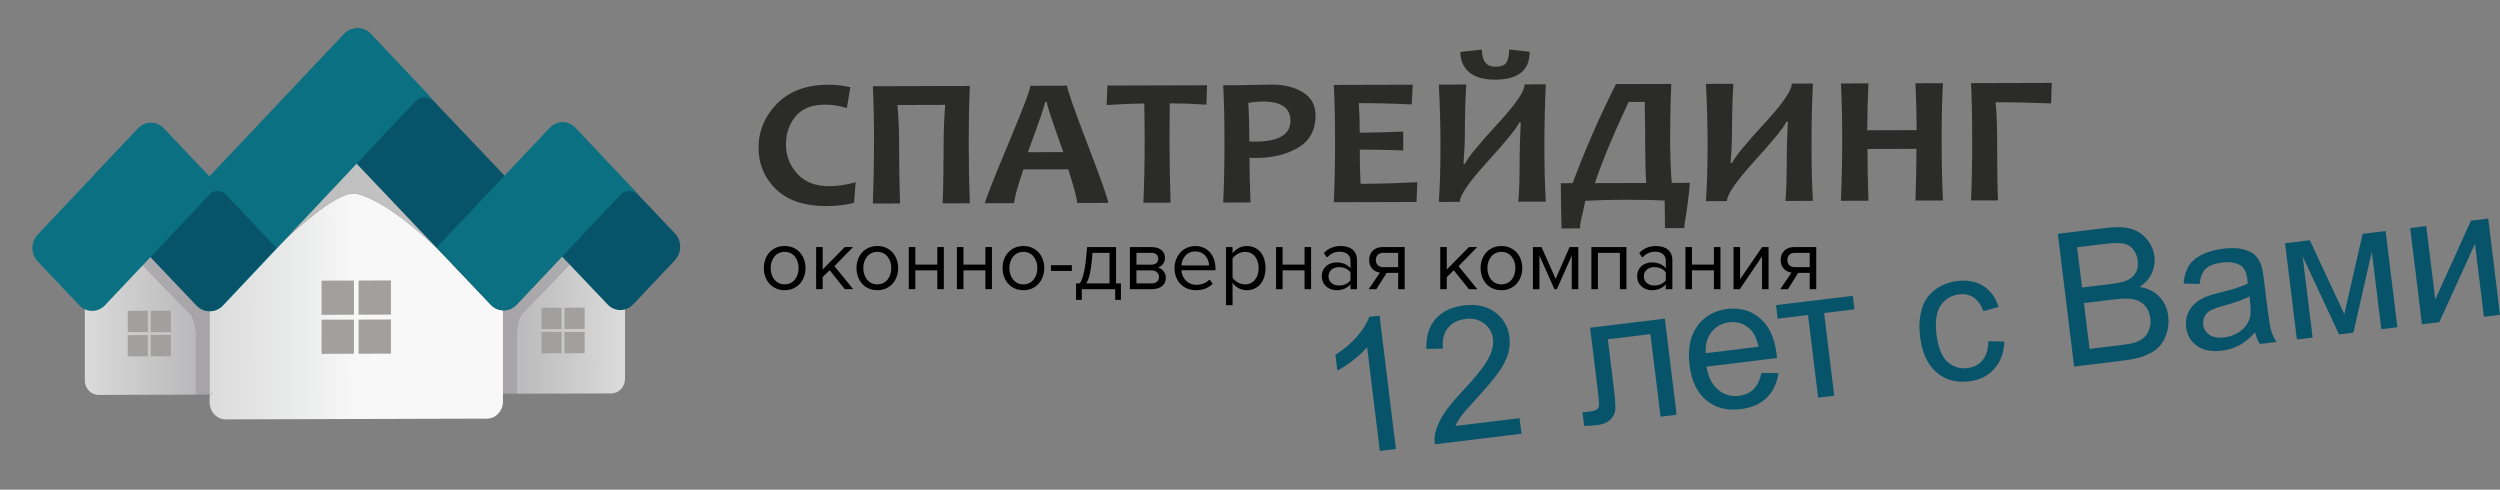 <?xml version="1.0" encoding="UTF-8"?> <!-- Creator: CorelDRAW 2021.5 --> <svg xmlns="http://www.w3.org/2000/svg" xmlns:xlink="http://www.w3.org/1999/xlink" xmlns:xodm="http://www.corel.com/coreldraw/odm/2003" xml:space="preserve" width="73.056mm" height="14.309mm" style="shape-rendering:geometricPrecision; text-rendering:geometricPrecision; image-rendering:optimizeQuality; fill-rule:evenodd; clip-rule:evenodd" viewBox="0 0 4684.19 917.44"><rect x="0" y="0" width="4684.19" height="917.44" fill="#808080" stroke="none"/> <defs> <style type="text/css"> <![CDATA[ .str0 {stroke:black;stroke-width:4.89;stroke-miterlimit:22.926} .fil0 {fill:none} .fil2 {fill:none;fill-rule:nonzero} .fil9 {fill:#07546A} .fil10 {fill:#0B7182} .fil12 {fill:black;fill-rule:nonzero} .fil13 {fill:#07546A;fill-rule:nonzero} .fil1 {fill:#2B2B2A;fill-rule:nonzero} .fil11 {fill:#A2A09F;fill-rule:nonzero} .fil8 {fill:url(#id12)} .fil3 {fill:url(#id13)} .fil7 {fill:url(#id14)} .fil5 {fill:url(#id15)} .fil4 {fill:url(#id16)} .fil6 {fill:url(#id17)} ]]> </style> <clipPath id="id0" style="clip-rule:nonzero"> <path d="M515.45 241.37l0 78.41 46.11 -0.13 65.13 -68.32 0 -10.28 -111.25 0.32 0.01 0.01z"></path> </clipPath> <clipPath id="id1" style="clip-rule:nonzero"> <path d="M625.22 241.05l0 11.82 11.3 -11.86 -11.3 0.03 0 0.02 0 -0.01z"></path> </clipPath> <clipPath id="id2" style="clip-rule:nonzero"> <path d="M515.45 318.21l0 40.5 8.87 -0.03 38.74 -40.63 -47.6 0.14 -0.01 0.01z"></path> </clipPath> <clipPath id="id3" style="clip-rule:nonzero"> <path d="M515.45 357.16l0 10.83 10.35 -10.87 -10.35 0.03 0 0.01z"></path> </clipPath> <clipPath id="id4" style="clip-rule:nonzero"> <path d="M452.32 434.2l-52.71 0.15c8.14,4.55 13.68,13.57 13.68,23.95l0 8.85c2.87,-1.03 5.94,-1.6 9.12,-1.6l29.91 -31.36 0 0.01z"></path> </clipPath> <clipPath id="id5" style="clip-rule:nonzero"> <path d="M930.43 432.82l-46.6 0.14 28.94 31.19c1.37,0 2.7,0.1 4.01,0.29l0 -7.57c0,-10.38 5.54,-19.45 13.66,-24.04l0 -0.02z"></path> </clipPath> <clipPath id="id6" style="clip-rule:nonzero"> <path d="M1039.34 789.85c-0.35,0 -0.68,0 -1.05,0l2.05 0c-0.32,0 -0.67,0 -1.01,0l0 0 0.01 0z"></path> </clipPath> <clipPath id="id7" style="clip-rule:nonzero"> <path d="M283.92 792.01c-0.35,0 -0.68,0 -1.03,0l2.05 0c-0.33,0 -0.68,0 -1.01,0l0 0z"></path> </clipPath> <clipPath id="id8"> <path d="M392.77 739.34l-25.64 0.07 0 0 20.38 -0.06c1.8,0 3.56,-0.21 5.26,-0.59l0 0.57 0 0 0 0.01z"></path> </clipPath> <clipPath id="id9"> <path d="M1039.99 787.26c-0.36,0 -0.7,0 -1.06,0l2.07 0c-0.33,0 -0.68,0 -1.01,0l0 0z"></path> </clipPath> <clipPath id="id10"> <path d="M278.57 789.43c-0.35,0 -0.7,0 -1.05,0l2.07 0c-0.33,0 -0.68,0 -1.03,0l0 0 0.01 0z"></path> </clipPath> <clipPath id="id11"> <path d="M398.06 737.57l-25.28 0.07 0 0 20.08 -0.06c1.78,0 3.52,-0.19 5.19,-0.57l0 0.57 0 0 -0.01 -0.01 0.01 0z"></path> </clipPath> <linearGradient id="id12" gradientUnits="userSpaceOnUse" x1="392.36" y1="493.46" x2="941.67" y2="492.04"> <stop offset="0" style="stop-opacity:1; stop-color:#B6B5B6"></stop> <stop offset="0.071" style="stop-opacity:1; stop-color:#B6B6B7"></stop> <stop offset="0.51" style="stop-opacity:1; stop-color:#C2C1C2"></stop> <stop offset="1" style="stop-opacity:1; stop-color:#C2C1C2"></stop> </linearGradient> <linearGradient id="id13" gradientUnits="userSpaceOnUse" x1="915.51" y1="582.55" x2="1170.02" y2="581.85"> <stop offset="0" style="stop-opacity:1; stop-color:#B2B2B4"></stop> <stop offset="0.012" style="stop-opacity:1; stop-color:#B2B2B4"></stop> <stop offset="1" style="stop-opacity:1; stop-color:#DBDBDB"></stop> </linearGradient> <linearGradient id="id14" gradientUnits="userSpaceOnUse" x1="392.36" y1="493.44" x2="941.67" y2="492.02"> <stop offset="0" style="stop-opacity:1; stop-color:#DBDBDB"></stop> <stop offset="0.071" style="stop-opacity:1; stop-color:#DFDFE0"></stop> <stop offset="0.51" style="stop-opacity:1; stop-color:#F7F8F7"></stop> <stop offset="1" style="stop-opacity:1; stop-color:#F7F8F7"></stop> </linearGradient> <linearGradient id="id15" gradientUnits="userSpaceOnUse" x1="158.36" y1="583.95" x2="411.45" y2="583.95"> <stop offset="0" style="stop-opacity:1; stop-color:#DBDBDB"></stop> <stop offset="0.988" style="stop-opacity:1; stop-color:#B2B2B4"></stop> <stop offset="1" style="stop-opacity:1; stop-color:#B2B2B4"></stop> </linearGradient> <linearGradient id="id16" gradientUnits="userSpaceOnUse" x1="915.51" y1="582.53" x2="1170.02" y2="581.12"> <stop offset="0" style="stop-opacity:1; stop-color:#A4A2A4"></stop> <stop offset="0.012" style="stop-opacity:1; stop-color:#A4A2A4"></stop> <stop offset="1" style="stop-opacity:1; stop-color:#B5B4B6"></stop> </linearGradient> <linearGradient id="id17" gradientUnits="userSpaceOnUse" x1="158.36" y1="583.95" x2="411.45" y2="583.95"> <stop offset="0" style="stop-opacity:1; stop-color:#B5B4B6"></stop> <stop offset="0.988" style="stop-opacity:1; stop-color:#A4A2A4"></stop> <stop offset="1" style="stop-opacity:1; stop-color:#A4A2A4"></stop> </linearGradient> </defs> <g id="Слой_x0020_1">  <rect class="fil0" y="0" width="4342.86" height="917.44"></rect> <path class="fil1" d="M1603.19 341.49l-3.03 38.78c-17.27,3.91 -34.27,5.86 -51.04,5.9 -41.66,0.13 -73.37,-10.44 -95.2,-31.69 -21.76,-21.26 -32.64,-47.16 -32.64,-77.64 0,-31.62 11.57,-59.2 34.69,-82.67 23.13,-23.45 54.84,-35.26 95.2,-35.37 14.8,-0.04 28.78,1.47 42.02,4.61l-6.35 39.03c-14.35,-4.29 -28.03,-6.39 -41.18,-6.35 -24.67,0.07 -43.01,7.39 -55.01,21.88 -12.05,14.49 -18.02,32.1 -18.02,52.77 0,21.15 7.16,39.5 21.39,54.97 14.29,15.52 34.26,23.23 60.01,23.16 15.1,-0.04 31.44,-2.51 49.16,-7.41l-0.01 0.03 0.02 0.01zm214.04 39.37l-51.04 0.15c1.25,-31.99 1.88,-69.09 1.88,-111.44 0,-24.26 0.94,-48.63 2.92,-73.06l-89.48 0.25c2.05,23.51 3.1,47.11 3.1,70.86 0,42.69 0.63,80.55 1.8,113.62l-50.97 0.14c1.44,-38.84 2.19,-77.38 2.19,-115.64 0,-36.89 -0.75,-71.61 -2.19,-104.17l181.79 -0.53c-1.49,31.01 -2.17,65.68 -2.17,104.17 0,39.18 0.68,77.72 2.17,115.64l0 -0.01 0.01 0zm259.19 -0.75l-58.24 0.18c0,-7.43 -5.54,-28.45 -16.62,-63.11l-84.13 0.24c-11.43,34.14 -17.16,55.19 -17.16,63.21l-54.83 0.17c0,-4.39 14.17,-40.43 42.52,-108.15 28.34,-67.71 42.52,-104.99 42.52,-111.91l68.89 -0.19c0,6.46 12.8,43.12 38.48,110.06 25.73,66.94 38.53,103.43 38.53,109.53l0.04 -0.01zm-84.12 -95.11c-20.77,-58.01 -31.15,-89.39 -31.15,-94.12l-2.92 0c0,4.39 -10.76,35.82 -32.26,94.3l66.34 -0.18 0 -0.01zm269.34 -125.23l-1.31 36.3c-24.25,-1.6 -47.11,-2.39 -68.64,-2.34 -0.25,21.33 -0.36,45 -0.36,71.1 0,40.5 0.67,78.83 1.97,114.94l-50.99 0.14c1.55,-35.78 2.37,-74.1 2.37,-114.94 0,-25.65 -0.25,-49.36 -0.75,-71.1 -17.09,0.06 -40.59,1.03 -70.43,2.91l1.42 -36.49 186.71 -0.53 0.01 -0.01 0 0.01zm203.25 57.04c0,26.85 -10.76,46.75 -32.33,59.67 -21.59,12.86 -47.99,19.38 -79.33,19.47 -5.73,0.01 -9.76,-0.1 -12.18,-0.31 0,21.15 0.68,49.03 1.99,83.71l-51.17 0.15c1.56,-32.5 2.37,-70.82 2.37,-114.96 0,-40.5 -0.81,-75.48 -2.37,-104.86l31.71 -0.08c4.47,-0.01 13.11,-0.15 25.88,-0.53 12.73,-0.4 23.73,-0.6 33.13,-0.63 23.06,-0.07 42.52,4.73 58.45,14.36 15.91,9.63 23.88,24.29 23.88,43.99l-0.03 -0.01 0 0.01zm-47.01 9.41c0,-24.08 -17.23,-36.08 -51.74,-35.97 -8.57,0.01 -17.72,0.85 -27.28,2.6 1.31,21.26 1.99,45.34 1.99,72.24 3.05,0.17 6.53,0.26 10.57,0.26 44.33,-0.13 66.48,-13.15 66.48,-39.16l-0.01 0.02zm237.74 115.08l-1.49 37.16 -155 0.44c1.55,-33.99 2.37,-72.32 2.37,-114.94 0,-40.96 -0.82,-75.94 -2.37,-104.86l147.91 -0.42 -1.97 37c-36.44,-1.69 -69.5,-2.52 -99.11,-2.44 1.17,15.67 1.8,34.12 1.8,55.37 25.38,-0.08 52.54,-0.78 81.45,-2.09l0 35.27c-28.41,-0.99 -55.58,-1.52 -81.45,-1.45 0,22.83 0.5,44.25 1.5,64.12 33.26,-0.1 68.7,-1.12 106.37,-3.17l0 0.01zm240.74 36.47l-51.54 0.15c1.74,-18.56 2.55,-46.67 2.55,-84.23 0,-15.22 0.68,-36.65 2.06,-64.3l-2.72 0c-4.3,10.17 -24.82,35.4 -61.62,75.77 -33.26,36.79 -49.86,61.16 -49.86,73.07l-39.35 0.13c2.05,-29.86 3.1,-64.59 3.1,-104.36 0,-40.39 -1.06,-78.86 -3.1,-115.46l51.35 -0.15c-1.67,28.66 -2.55,59.55 -2.55,92.73 0,14.86 -0.88,33.42 -2.56,55.72l2.74 0c5.1,-11.21 26.04,-36.72 62.85,-76.64 32.64,-35.59 48.99,-59.59 48.99,-72.1l39.67 -0.11c-1.8,36.59 -2.67,75.09 -2.67,115.48 0,39.75 0.88,74.5 2.67,104.34l-0.01 -0.04 0 0.01zm-30.22 -280.8c0,34.75 -21.59,52.21 -64.66,52.32 -23.12,0.07 -40.23,-5.35 -51.42,-16.38 -9.19,-9.07 -13.78,-20.93 -13.78,-35.57l40.39 -4.49c0,21.49 8.35,32.18 25,32.15 11,-0.03 18.09,-2.76 21.2,-8.3 3.12,-5.54 4.67,-13.55 4.67,-23.98l38.6 4.27 -0.01 -0.01 0 -0.01zm299.98 245.58c0,5.65 -1.69,21.5 -5.11,47.6 -3.4,26.17 -5.1,25.44 -5.1,37.26l-36.25 0.1c0,-14.28 -0.18,-18.4 -0.56,-51.7 -20.03,-1.1 -45.84,-1.62 -77.4,-1.52 -26.62,0.08 -50.36,0.72 -71.36,1.94 -6.6,33.95 -9.88,38.09 -9.88,51.72l-34.76 0.11c0,-10.95 -0.25,-8.8 -0.64,-32.93 -0.43,-24.13 -0.67,-41.43 -0.67,-51.9l22.26 -0.07c23.56,-63.28 50.6,-125.18 81.19,-185.6l103.64 -0.29c-1.44,32.44 -2.19,65.75 -2.19,99.98 0,30.81 0.99,59.28 2.94,85.38l33.88 -0.1 0.01 0.04 0 -0.01zm-81.63 0.24c-1.31,-19.47 -1.99,-45.57 -1.99,-78.28 0,-29.74 -0.31,-54.23 -0.87,-73.57l-30.09 0.08c-29.23,62.18 -50.31,112.91 -63.16,152.07l96.11 -0.28 -0.01 -0.02zm312.35 33.56l-51.54 0.15c1.74,-18.57 2.55,-46.68 2.55,-84.23 0,-15.22 0.68,-36.65 2.05,-64.3l-2.72 0c-4.3,10.17 -24.81,35.4 -61.62,75.77 -33.25,36.79 -49.84,61.16 -49.84,73.07l-39.35 0.11c2.04,-29.84 3.1,-64.59 3.1,-104.36 0,-40.39 -1.06,-78.86 -3.1,-115.46l51.35 -0.15c-1.67,28.66 -2.55,59.53 -2.55,92.71 0,14.86 -0.88,33.43 -2.55,55.72l2.74 0c5.1,-11.19 26.04,-36.72 62.86,-76.64 32.64,-35.59 48.99,-59.6 48.99,-72.1l39.65 -0.11c-1.8,36.59 -2.66,75.08 -2.66,115.48 0,39.75 0.87,74.5 2.66,104.34l-0.02 -0.01 0.01 0.01zm243.71 -0.7l-51.54 0.15c1.19,-37.29 1.81,-69.55 1.81,-96.92l-91.78 0.26c0,24.54 0.57,56.86 1.81,96.91l-51.54 0.15c1.56,-37.16 2.37,-75.5 2.37,-114.96 0,-39.93 -0.81,-74.9 -2.37,-104.86l51.54 -0.15c-1.44,31.65 -2.19,60.91 -2.19,87.82l92.51 -0.26c0,-23.73 -0.74,-53.01 -2.17,-87.8l51.54 -0.15c-1.69,28.65 -2.55,63.56 -2.55,104.88 0,43.09 0.88,81.4 2.55,114.93l0.02 0.01 -0.01 -0.01zm203.79 -220.39l-1.24 38.5c-39.11,-1.56 -73.8,-2.27 -104.02,-2.17 1.94,17.73 2.94,44.53 2.94,80.31 0,46.84 0.56,81.29 1.62,103.49l-50.61 0.14c1.42,-30.6 2.19,-67.07 2.19,-109.37 0,-49.2 -0.76,-86.01 -2.19,-110.45l151.33 -0.43 -0.02 -0.03 0.01 -0.01z"></path> <polygon class="fil2" points="33.87,626.06 1311.1,622.41 1311.1,865.67 33.87,869.33 33.87,626.05 "></polygon> <polygon class="fil2" points="515.45,241.37 515.45,319.77 561.57,319.65 626.7,251.33 626.7,241.05 "></polygon> <g> </g> <g style="clip-path:url(#id0)"> <g id="_2111433741312"> <path id="_1_0" class="fil2 str0" d="M515.45 241.05l111.25 78.73m0 -78.73l-111.25 78.73"></path> </g> </g> <polygon class="fil2" points="515.45,241.37 515.45,319.78 561.56,319.65 626.69,251.33 626.69,241.04 515.44,241.36 "></polygon> <polygon class="fil2" points="625.22,241.05 625.22,252.86 636.52,241 625.22,241.03 "></polygon> <g> </g> <g style="clip-path:url(#id1)"> <g id="_2111433697152"> <path id="_1_1" class="fil2 str0" d="M625.22 241l11.3 11.86m0 -11.86l-11.3 11.86"></path> </g> </g> <polygon class="fil2" points="625.22,241.05 625.22,252.87 636.52,241.01 625.22,241.04 625.22,241.06 "></polygon> <polygon class="fil2" points="515.45,318.21 515.45,358.72 524.32,358.69 563.05,318.06 515.45,318.2 "></polygon> <g> </g> <g style="clip-path:url(#id2)"> <g id="_2111433696000"> <path id="_1_2" class="fil2 str0" d="M515.45 318.06l47.61 40.66m0 -40.66l-47.61 40.66"></path> </g> </g> <polygon class="fil2" points="515.45,318.21 515.45,358.72 524.31,358.69 563.05,318.06 515.45,318.2 "></polygon> <polygon class="fil2" points="515.45,357.16 515.45,367.98 525.81,357.11 515.45,357.15 "></polygon> <g> </g> <g style="clip-path:url(#id3)"> <g id="_2111433700752"> <path id="_1_3" class="fil2 str0" d="M515.45 357.11l10.35 10.87m0.01 -10.87l-10.35 10.87"></path> </g> </g> <polygon class="fil2" points="515.45,357.16 515.45,367.99 525.8,357.12 515.45,357.15 "></polygon> <path class="fil2" d="M452.32 434.2l-52.71 0.15c8.14,4.55 13.68,13.57 13.68,23.95l0 8.85c2.87,-1.03 5.94,-1.6 9.12,-1.6l29.91 -31.36 0 0.01z"></path> <g> </g> <g style="clip-path:url(#id4)"> <g id="_2111433701184"> <path id="_1_4" class="fil2 str0" d="M399.61 434.2l52.71 32.96m0 -32.96l-52.71 32.96"></path> </g> </g> <path class="fil2" d="M452.32 434.2l-52.71 0.15c8.14,4.55 13.68,13.57 13.68,23.95l0 8.85c2.87,-1.03 5.94,-1.6 9.12,-1.6l29.91 -31.36 0 0.01z"></path> <path class="fil2" d="M930.43 432.82l-46.6 0.14 28.94 31.19c1.37,0 2.7,0.1 4.01,0.29l0 -7.57c0,-10.38 5.54,-19.45 13.66,-24.04l0 -0.02z"></path> <g> </g> <g style="clip-path:url(#id5)"> <g id="_2111433704016"> <path id="_1_5" class="fil2 str0" d="M883.84 432.82l46.6 31.63m0 -31.63l-46.6 31.63"></path> </g> </g> <path class="fil2" d="M930.43 432.82l-46.6 0.14 28.94 31.19c1.37,0 2.7,0.1 4.01,0.29l0 -7.57c0,-10.38 5.54,-19.45 13.66,-24.04l0 -0.02z"></path> <path class="fil2" d="M1039.34 789.85c-0.35,0 -0.68,0 -1.05,0l2.05 0c-0.32,0 -0.67,0 -1.01,0l0 0 0.01 0z"></path> <g> </g> <g style="clip-path:url(#id6)"> <g id="_2111433702288"> <path id="_1_6" class="fil2 str0" d="M1038.29 789.83l2.05 0.03m0 -0.03l-2.05 0.03"></path> </g> </g> <path class="fil2" d="M1039.34 789.85c-0.35,0 -0.68,0 -1.05,0l2.05 0c-0.32,0 -0.67,0 -1.01,0l0 0 0.01 0z"></path> <path class="fil2" d="M283.92 792.01c-0.35,0 -0.68,0 -1.03,0l2.05 0c-0.33,0 -0.68,0 -1.01,0l0 0z"></path> <g> </g> <g style="clip-path:url(#id7)"> <g id="_2111433704544"> <path id="_1_7" class="fil2 str0" d="M282.89 792l2.05 0.03m0 -0.03l-2.05 0.03"></path> </g> </g> <path class="fil2" d="M283.92 792.01c-0.35,0 -0.68,0 -1.03,0l2.05 0c-0.33,0 -0.68,0 -1.01,0l0 0z"></path> <path class="fil3" d="M1145.32 737.19l-176.82 0.5c0,-24.32 0,-87.64 0,-113.6 0,-32.46 14.35,-41.14 14.35,-41.14l102.54 -106.3 -48.8 -47.31 108.72 -0.32c14.24,-0.04 25.78,12.11 25.78,27.13l0 253.77c0,15.02 -11.55,27.22 -25.78,27.28l0 -0.01zm-108.72 -307.87l-13.5 0.04 13.5 -0.04zm-13.5 0.04l-80.69 102.72 0 -35.57c0,-16.44 -11.16,-29.98 -25.64,-32.08l0 -7.57c0,-15.02 11.55,-27.22 25.78,-27.27l80.55 -0.24 0.01 0.01z"></path> <path class="fil4" d="M968.5 737.7l-25.95 0.08c-0.06,0 -0.08,0 -0.14,0l0 -205.67 80.69 -102.72 13.5 -0.04 48.8 47.31 -102.54 106.3c0,0 -14.35,8.7 -14.35,41.14 0,25.96 0,89.28 0,113.6l-0.01 0z"></path> <path class="fil5" d="M367.13 739.41l-182.39 0.53c-14.24,0.04 -25.78,-12.11 -25.78,-27.13l0 -253.79c0,-15.02 11.55,-27.22 25.78,-27.27l114.29 -0.32 -48.8 47.59 102.54 105.72c0,0 14.35,8.62 14.35,41.06 0,25.96 0,89.28 0,113.6l0.01 0.02zm-68.1 -307.98l13.5 -0.04 -13.5 0.04zm13.5 -0.04l74.97 -0.21c14.23,-0.04 25.76,12.1 25.76,27.13l0 8.85c-11.9,4.26 -20.5,16.51 -20.5,30.94l0 35 -80.23 -101.69 0.01 -0.02 0 0.01z"></path> <path class="fil0" d="M392.77 739.34l-25.64 0.07 0 0 20.38 -0.06c1.8,0 3.56,-0.21 5.26,-0.59l0 0.57 0 0 0 0.01z"></path> <g> </g> <g style="clip-path:url(#id8)"> <g id="_2111433707568"> <path id="_1_8" class="fil0 str0" d="M367.13 738.76l25.64 0.64m0 -0.64l-25.64 0.64"></path> </g> </g> <path class="fil0" d="M392.77 739.34l-25.64 0.07 0 0 20.38 -0.06c1.8,0 3.56,-0.21 5.26,-0.59l0 0.57 0 0 0 0.01z"></path> <path class="fil6" d="M387.51 739.35l-20.38 0.06c0,-24.32 0,-87.64 0,-113.6 0,-32.46 -14.35,-41.06 -14.35,-41.06l-102.54 -105.72 48.8 -47.59 13.5 -0.04 80.23 101.69 0 205.68c-1.7,0.38 -3.47,0.59 -5.26,0.59l0 -0.01 0 -0.01z"></path> <path class="fil7" d="M912.76 784.37l-490.33 1.4c-16.38,0.04 -29.65,-14.45 -29.65,-32.37l0 -14.06 0 -0.57 0 -240.68c0,-14.44 8.6,-26.69 20.5,-30.94 2.88,-1.03 5.96,-1.58 9.14,-1.6l249.26 -261.43 241.06 260.02c1.37,0 2.7,0.1 4.02,0.29 14.48,2.1 25.64,15.64 25.64,32.08l0 255.3c0,17.93 -13.28,32.5 -29.65,32.55l-0.01 0zm-221.13 -527.28c0,0 -231.75,232.18 -242,277.63 0,0 155.64,-172.12 213.32,-172.3 2.19,0 4.23,0.24 6.11,0.74 88.19,23.55 212.27,167.07 212.27,167.07l-189.7 -273.15 0 0.01zm189.7 273.15l0 0z"></path> <path class="fil8" d="M449.62 534.73c10.26,-45.46 242,-277.63 242,-277.63l189.7 273.15c0,0 -124.07,-143.52 -212.27,-167.07 -1.89,-0.5 -3.92,-0.74 -6.11,-0.74 -57.69,0.17 -213.32,172.3 -213.32,172.3l0 -0.01z"></path> <path class="fil9" d="M1047.15 436.13c13.19,13.91 13.19,36.5 0,50.49l-79.76 84.35c-13.21,13.98 -34.63,14.03 -47.86,0.14l-354.06 -372.52c-13.21,-13.91 -13.21,-36.5 0,-50.49l79.74 -84.35c13.21,-13.98 34.63,-14.03 47.86,-0.14l354.08 372.5 0 0.01z"></path> <path class="fil10" d="M815.77 192.91l-19.53 -22.69 -0.17 0.18 -101.41 -107.37c-8.88,-9.34 -21.46,-12.37 -32.78,-9.12 -6.42,1.32 -12.54,4.62 -17.51,9.87l-354.08 374.54c-13.21,13.98 -13.21,36.58 0,50.49l79.74 83.88c13.21,13.91 34.63,13.84 47.86,-0.14l357.35 -379.48c-0.32,0.43 -0.49,0.68 -0.49,0.68l5.15 -5.62 0 0.01 0.08 -0.08 -0.08 0.08c6.68,-5.69 19.45,-11.52 35.86,4.8l0.01 -0.04 0 0.01z"></path> <path class="fil9" d="M1077.7 240.65c-13.13,-13.82 -34.46,-13.68 -47.68,0.31l-78.15 82.67c-13.21,13.98 -13.28,36.5 -0.17,50.32l186.96 196.71c13.14,13.81 34.51,13.68 47.7,-0.31l78.15 -82.67c13.21,-13.98 13.28,-36.5 0.15,-50.32l-186.97 -196.71 0.01 0z"></path> <path class="fil9" d="M518.09 464.68l-21.7 -22.83c-0.67,-0.85 -1.37,-1.67 -2.12,-2.45l-188.2 -198c-13.21,-13.91 -34.63,-13.85 -47.84,0.14l-78.15 82.67c-13.21,13.98 -13.21,36.58 0,50.49l188.2 198c13.21,13.91 34.63,13.84 47.86,-0.14l58.5 -61.89 0 0 43.47 -45.97 -0.02 -0.02 -0.01 0z"></path> <path class="fil10" d="M428.14 368.18l-19.57 -20.47 0.04 -0.06 -101.91 -107.44c-13.21,-13.91 -34.63,-13.84 -47.84,0.14l-188.2 199.07c-13.21,13.98 -13.21,36.57 0,50.47l78.15 82.22c13.21,13.91 34.63,13.84 47.84,-0.14l198.98 -210.57c7.47,-4.58 19.16,-6.49 32.53,6.76l-0.02 0.01 0 0.01z"></path> <path class="fil10" d="M1198.82 367.29l-120.8 -128.1c-13.19,-13.92 -34.62,-13.85 -47.84,0.14l-211.72 224.05 101.68 107.74c13.21,13.91 34.63,13.84 47.86,-0.14l193.77 -205.16 2.07 -2.19c6.66,-5.73 18.66,-10.84 35.01,3.66l-0.01 0.01 -0.01 -0.01z"></path> <path class="fil0" d="M1039.99 787.26c-0.36,0 -0.7,0 -1.06,0l2.07 0c-0.33,0 -0.68,0 -1.01,0l0 0z"></path> <g> </g> <g style="clip-path:url(#id9)"> <g id="_2111433713760"> <path id="_1_9" class="fil0 str0" d="M1038.94 787.25l2.07 0.03m0 -0.03l-2.07 0.03"></path> </g> </g> <path class="fil0" d="M1039.99 787.26c-0.36,0 -0.7,0 -1.06,0l2.07 0c-0.33,0 -0.68,0 -1.01,0l0 0z"></path> <path class="fil0" d="M278.57 789.43c-0.35,0 -0.7,0 -1.05,0l2.07 0c-0.33,0 -0.68,0 -1.03,0l0 0 0.01 0z"></path> <g> </g> <g style="clip-path:url(#id10)"> <g id="_2111433714048"> <path id="_1_10" class="fil0 str0" d="M277.53 789.41l2.07 0.03m0 -0.03l-2.07 0.03"></path> </g> </g> <path class="fil0" d="M278.57 789.43c-0.35,0 -0.7,0 -1.05,0l2.07 0c-0.33,0 -0.68,0 -1.03,0l0 0 0.01 0z"></path> <path class="fil0" d="M398.06 737.57l-25.28 0.07 0 0 20.08 -0.06c1.78,0 3.52,-0.19 5.19,-0.57l0 0.57 0 0 -0.01 -0.01 0.01 0z"></path> <g> </g> <g style="clip-path:url(#id11)"> <g id="_2111433716352"> <path id="_1_11" class="fil0 str0" d="M372.78 737.01l25.28 0.63m0 -0.63l-25.28 0.63"></path> </g> </g> <path class="fil0" d="M398.06 737.57l-25.28 0.07 0 0 20.08 -0.06c1.78,0 3.52,-0.19 5.19,-0.57l0 0.57 0 0 -0.01 -0.01 0.01 0z"></path> <polygon class="fil11" points="282.49,622.07 320.25,621.96 320.25,582.12 282.49,582.22 "></polygon> <polygon class="fil11" points="282.49,667.58 320.25,667.49 320.25,627.65 282.49,627.75 "></polygon> <polygon class="fil11" points="239.33,622.19 277.1,622.08 277.1,582.24 239.33,582.35 "></polygon> <polygon class="fil11" points="239.33,667.71 277.1,667.59 277.1,627.77 239.33,627.88 "></polygon> <polygon class="fil11" points="1057.6,616.36 1095.37,616.24 1095.37,576.42 1057.6,576.52 "></polygon> <polygon class="fil11" points="1057.6,661.87 1095.37,661.78 1095.37,621.95 1057.6,622.03 "></polygon> <polygon class="fil11" points="1014.45,616.49 1052.21,616.37 1052.21,576.54 1014.45,576.65 "></polygon> <polygon class="fil11" points="1014.45,662 1052.21,661.89 1052.21,622.07 1014.45,622.16 "></polygon> <polygon class="fil11" points="671.84,589.64 732.52,589.47 732.52,525.47 671.84,525.63 "></polygon> <polygon class="fil11" points="671.84,662.79 732.52,662.62 732.52,598.61 671.84,598.8 "></polygon> <polygon class="fil11" points="602.5,589.85 663.17,589.68 663.17,525.67 602.5,525.84 "></polygon> <polygon class="fil11" points="602.5,663.01 663.17,662.82 663.17,598.82 602.5,598.99 "></polygon> <path class="fil12" d="M1470.22 543.71c24.02,0 39.03,-18.63 39.03,-41.48 0,-22.86 -15.04,-41.31 -39.03,-41.31 -24.02,0 -39.02,18.46 -39.02,41.31 0,22.86 15.02,41.48 39.02,41.48zm0 -10.93c-16.81,0 -26.29,-14.36 -26.29,-30.54 0,-16.01 9.46,-30.37 26.29,-30.37 16.83,0 26.14,14.36 26.14,30.37 0,16.18 -9.31,30.54 -26.14,30.54zm112.69 8.99l15.67 0 -35.11 -43.11 34.95 -35.76 -15.52 0 -41.48 41.96 0 -41.96 -12.25 0 0 78.88 12.25 0 0 -22.54 13.07 -12.9 28.42 35.44 -0.01 -0.01 0.01 0zm60.91 1.96c24.02,0 39.03,-18.63 39.03,-41.48 0,-22.86 -15.04,-41.31 -39.03,-41.31 -24.02,0 -39.03,18.46 -39.03,41.31 0,22.86 15.02,41.48 39.03,41.48zm0 -10.94c-16.81,0 -26.29,-14.36 -26.29,-30.54 0,-16.01 9.47,-30.37 26.29,-30.37 16.81,0 26.13,14.36 26.13,30.37 0,16.18 -9.31,30.54 -26.13,30.54zm58.96 8.99l12.25 0 0 -35.27 41.14 0 0 35.27 12.25 0 0 -78.88 -12.25 0 0 32.82 -41.14 0 0 -32.82 -12.25 0 0 78.88zm90.14 0l12.25 0 0 -35.27 41.14 0 0 35.27 12.25 0 0 -78.88 -12.25 0 0 32.82 -41.14 0 0 -32.82 -12.25 0 0 78.88zm124.6 1.96c24.02,0 39.03,-18.63 39.03,-41.48 0,-22.86 -15.04,-41.31 -39.03,-41.31 -24.02,0 -39.03,18.46 -39.03,41.31 0,22.86 15.02,41.48 39.03,41.48zm0 -10.94c-16.81,0 -26.29,-14.36 -26.29,-30.54 0,-16.01 9.47,-30.37 26.29,-30.37 16.81,0 26.14,14.36 26.14,30.37 0,16.18 -9.31,30.54 -26.14,30.54zm51.61 -25.14l39.19 0 0 -10.78 -39.19 0 0 10.78zm47.03 23.36l0 30.87 10.77 0 0 -20.08 62.55 0 0 20.08 10.77 0 0 -30.87 -9.14 0 0 -68.09 -54.22 0 -1.63 18.12c-3.09,32.17 -8,43.92 -12.08,49.97l-7.01 0 -0.01 0.01zm29.89 -46.86l0.97 -10.44 31.85 0 0 57.32 -43.76 0c3.42,-4.73 8.32,-15.84 10.94,-46.86l0 -0.02 0 0.01zm71.03 57.65l40.66 0c17.64,0 26.62,-8.66 26.62,-21.39 0,-8.98 -6.36,-17.3 -14.68,-19.28 7.01,-2.12 13.06,-8.49 13.06,-17.95 0,-11.91 -8.81,-20.25 -25.31,-20.25l-40.34 0 0 78.88 0 0.01 -0.01 -0.01zm53.07 -56.83c0,6.21 -4.4,10.94 -12.73,10.94l-28.09 0 0 -22.2 28.09 0c8.16,0 12.73,4.4 12.73,11.26l0 0.01zm1.46 33.96c0,7.51 -5.22,12.08 -13.88,12.08l-28.42 0 0 -24.33 28.42 0c9.14,0 13.88,5.87 13.88,12.25l0 0.01zm29.06 -16.66c0,24.67 16.83,41.48 40.17,41.48 12.9,0 23.52,-4.24 31.36,-12.08l-5.87 -8c-6.21,6.38 -15.35,9.96 -24.33,9.96 -16.98,0 -27.44,-12.41 -28.41,-27.28l63.85 0 0 -3.1c0,-23.68 -14.04,-42.3 -37.87,-42.3 -22.54,0 -38.86,18.46 -38.86,41.31l-0.03 0.01zm38.71 -31.19c17.97,0 25.79,14.53 25.97,26.29l-51.77 0c0.66,-12.1 8.98,-26.29 25.8,-26.29l-0.01 0 0.01 0zm70.04 100.75l0 -41.96c6.38,8.81 15.86,13.88 26.63,13.88 20.74,0 35.11,-16.01 35.11,-41.48 0,-25.64 -14.38,-41.31 -35.11,-41.31 -11.11,0 -20.91,5.72 -26.63,13.72l0 -11.76 -12.25 0 0 108.92 12.25 0zm48.83 -69.56c0,17.47 -9.47,30.54 -25.33,30.54 -9.63,0 -19.25,-5.87 -23.52,-12.73l0 -35.59c4.24,-6.85 13.89,-12.57 23.52,-12.57 15.84,0 25.33,12.9 25.33,30.37l0 -0.02 0 -0.01zm32.65 39.52l12.25 0 0 -35.27 41.14 0 0 35.27 12.25 0 0 -78.88 -12.25 0 0 32.82 -41.14 0 0 -32.82 -12.25 0 0 78.88zm139.46 0l12.25 0 0 -54.22c0,-19.11 -13.88,-26.63 -30.54,-26.63 -12.89,0 -23.02,4.24 -31.51,13.06l5.72 8.5c7.01,-7.51 14.68,-10.94 24.17,-10.94 11.43,0 19.92,6.04 19.92,16.66l0 14.21c-6.36,-7.35 -15.35,-10.77 -26.13,-10.77 -13.39,0 -27.6,8.32 -27.6,25.97 0,17.15 14.21,26.13 27.6,26.13 10.62,0 19.61,-3.75 26.13,-10.94l0 9 0 -0.03 0 -0.01zm0 -16.65c-4.73,6.53 -13.07,9.8 -21.73,9.8 -11.43,0 -19.43,-7.18 -19.43,-17.15 0,-10.12 8,-17.3 19.43,-17.3 8.66,0 16.98,3.26 21.73,9.8l0 14.84 0 0.01 0 0.01zm34.13 16.65l14.38 0 19.25 -30.54 21.56 0 0 30.54 12.25 0 0 -78.88 -41.63 0c-16.01,0 -25,10.78 -25,24.18 0,13.22 8.5,22.2 20.25,23.68l-21.06 31.03 -0.01 -0.01 0.01 0zm55.21 -41.3l-28.09 0c-8.98,0 -13.71,-5.55 -13.71,-13.39 0,-7.84 5.06,-13.39 13.71,-13.39l28.09 0 0 26.78 0 -0.01zm132.6 41.3l15.67 0 -35.11 -43.11 34.95 -35.76 -15.52 0 -41.48 41.96 0 -41.96 -12.25 0 0 78.88 12.25 0 0 -22.54 13.06 -12.9 28.42 35.44 0.01 -0.01 0.01 0zm60.91 1.96c24.02,0 39.03,-18.63 39.03,-41.48 0,-22.86 -15.04,-41.31 -39.03,-41.31 -24.02,0 -39.03,18.46 -39.03,41.31 0,22.86 15.02,41.48 39.03,41.48zm0 -10.94c-16.81,0 -26.29,-14.36 -26.29,-30.54 0,-16.01 9.47,-30.37 26.29,-30.37 16.81,0 26.14,14.36 26.14,30.37 0,16.18 -9.31,30.54 -26.14,30.54zm131.78 8.99l12.25 0 0 -78.88 -16.32 0 -26.13 59.6 -26.46 -59.6 -16.16 0 0 78.88 12.25 0 0 -62.88 28.09 62.88 4.57 0 27.92 -62.88 0 62.88 0.01 0zm90.14 0l12.25 0 0 -78.88 -65.64 0 0 78.88 12.25 0 0 -68.09 41.14 0 0 68.09 0.01 0zm86.06 0l12.25 0 0 -54.22c0,-19.11 -13.88,-26.63 -30.54,-26.63 -12.89,0 -23.02,4.24 -31.51,13.06l5.72 8.5c7.01,-7.51 14.68,-10.94 24.17,-10.94 11.43,0 19.92,6.04 19.92,16.66l0 14.21c-6.36,-7.35 -15.35,-10.77 -26.13,-10.77 -13.39,0 -27.59,8.32 -27.59,25.97 0,17.15 14.2,26.13 27.59,26.13 10.62,0 19.61,-3.75 26.13,-10.94l0 9 0 -0.03 0 -0.01zm0 -16.65c-4.73,6.53 -13.07,9.8 -21.73,9.8 -11.43,0 -19.43,-7.18 -19.43,-17.15 0,-10.12 8,-17.3 19.43,-17.3 8.66,0 17,3.26 21.73,9.8l0 14.84 0 0.01 0 0.01zm36.75 16.65l12.25 0 0 -35.27 41.14 0 0 35.27 12.25 0 0 -78.88 -12.25 0 0 32.82 -41.14 0 0 -32.82 -12.25 0 0 78.88zm90.14 0l11.76 0 41.64 -61.41 0 61.41 12.25 0 0 -78.88 -12.08 0 -41.31 60.25 0 -60.25 -12.25 0 0 78.88 -0.01 0zm87.53 0l14.38 0 19.25 -30.54 21.56 0 0 30.54 12.25 0 0 -78.88 -41.63 0c-16.01,0 -25,10.78 -25,24.18 0,13.22 8.5,22.2 20.25,23.68l-21.06 31.03 -0.01 -0.01 0.01 0zm55.21 -41.3l-28.09 0c-8.98,0 -13.72,-5.55 -13.72,-13.39 0,-7.84 5.06,-13.39 13.72,-13.39l28.09 0 0 26.78 0 -0.01z"></path> <g id="_2111150226848"> <path class="fil13" d="M2615.5 841.23l-30.13 3.66 -23.86 -194.69c-6.39,7.94 -15.06,16.11 -25.95,24.54 -10.89,8.44 -20.86,15 -29.8,19.61l-3.62 -29.52c15.85,-10.04 29.39,-21.56 40.59,-34.56 11.21,-12.95 18.81,-25.1 22.74,-36.5l19.4 -2.36 30.62 249.81 0.01 0.01z"></path> <path id="_1_12" class="fil13" d="M2847.2 783.46l3.57 29.19 -162.29 19.73c-1.12,-7.34 -0.79,-14.54 0.94,-21.68 2.8,-11.68 8.12,-23.55 15.98,-35.5 7.86,-11.94 19.45,-26.05 34.78,-42.3 23.81,-25.4 39.7,-45.15 47.52,-59.26 7.89,-14.13 11.12,-26.98 9.7,-38.55 -1.49,-12.11 -7.01,-21.77 -16.6,-29.07 -9.57,-7.25 -21.27,-10.06 -35.02,-8.39 -14.55,1.77 -25.65,7.59 -33.3,17.45 -7.66,9.8 -10.57,22.49 -8.77,38.09l-31.2 0.62c-0.75,-23.65 5.05,-42.46 17.36,-56.42 12.36,-13.96 30.15,-22.35 53.5,-25.18 23.51,-2.85 42.98,1.47 58.3,13.07 15.38,11.59 24.24,27.21 26.63,46.77 1.22,9.95 0.43,19.99 -2.45,30.09 -2.81,10.17 -8.25,21.1 -16.25,32.89 -8.05,11.74 -21.72,28.27 -41.02,49.42 -16.2,17.6 -26.57,29.44 -31.03,35.57 -4.46,6.12 -8.01,12.14 -10.69,18.11l120.35 -14.63 0.01 -0.01z"></path> <path id="_2" class="fil13" d="M2979.33 614.01l140.03 -17.02 22.09 180.14 -30.14 3.66 -18.97 -154.79 -79.77 9.69 11 89.69c2.56,20.91 3.56,34.78 3.08,41.66 -0.56,6.83 -3.5,13.06 -8.88,18.77 -5.44,5.72 -13.8,9.26 -25.17,10.65 -7.01,0.85 -15.18,1.37 -24.42,1.62l-3.11 -25.42 13.18 -1.6c6.22,-0.76 10.59,-1.94 13.11,-3.59 2.53,-1.6 4.05,-3.9 4.6,-6.86 0.51,-2.94 -0.16,-12.2 -2.06,-27.78l-14.56 -118.83 -0.01 0z"></path> <path id="_3" class="fil13" d="M3300.53 698.74l31.67 0.38c-2.61,18.95 -9.93,34.35 -21.93,46.09 -12,11.75 -28.26,18.9 -48.86,21.39 -25.9,3.15 -47.43,-2.46 -64.61,-16.83 -17.16,-14.32 -27.53,-36.15 -31.12,-65.39 -3.71,-30.22 1.06,-54.66 14.36,-73.22 13.3,-18.6 32.19,-29.36 56.67,-32.33 23.68,-2.88 44.02,2.94 61.04,17.5 17.02,14.57 27.37,36.7 31.01,66.41 0.22,1.79 0.5,4.52 0.83,8.12l-132.34 16.09c3.56,19.61 10.9,34.11 22.11,43.39 11.16,9.28 24.19,13.05 38.97,11.25 11.02,-1.34 20.07,-5.44 27.1,-12.28 7.1,-6.86 12.11,-17.05 15.08,-30.58l0.01 0.01zm-104.61 -37.01l98.95 -12.03c-3.17,-15.01 -8.39,-25.9 -15.54,-32.73 -10.97,-10.6 -24.13,-14.99 -39.37,-13.14 -13.81,1.67 -24.82,7.77 -33.09,18.3 -8.21,10.52 -11.86,23.72 -10.96,39.58l0.01 0.01z"></path> <polygon id="_4" class="fil13" points="3327.7,571.67 3471.5,554.21 3474.61,579.56 3417.78,586.47 3436.77,741.43 3406.63,745.09 3387.64,590.13 3330.81,597.04 "></polygon> <path id="_5" class="fil13" d="M3725.47 639.34l29.96 0.59c-0.73,20.95 -6.98,38 -18.85,51.25 -11.87,13.26 -27.54,21.04 -46.88,23.4 -24.26,2.95 -44.75,-2.73 -61.46,-17.04 -16.75,-14.29 -26.94,-36.46 -30.61,-66.45 -2.39,-19.45 -1.27,-36.81 3.28,-52.17 4.55,-15.3 12.86,-27.42 24.97,-36.24 12.06,-8.87 25.71,-14.23 41,-16.09 19.23,-2.33 35.64,0.67 49.07,9.09 13.48,8.41 23.08,21.52 28.74,39.29l-28.56 8.05c-4.27,-11.76 -10.3,-20.26 -18.18,-25.53 -7.83,-5.23 -16.76,-7.25 -26.81,-6.03 -15.18,1.85 -26.83,8.84 -35.01,21 -8.12,12.21 -10.73,30.16 -7.8,54.02 2.97,24.2 9.68,41.2 20.16,51.03 10.53,9.82 23.13,13.89 37.8,12.1 11.87,-1.44 21.29,-6.29 28.26,-14.61 7.04,-8.26 10.68,-20.16 10.93,-35.65l0.01 -0.01z"></path> <path id="_6" class="fil13" d="M3886.2 686.81l-30.49 -248.77 91.99 -11.18c18.72,-2.27 34.03,-1.61 46,2.05 11.92,3.66 21.71,10.34 29.39,20.05 7.73,9.64 12.27,20.2 13.67,31.65 1.3,10.61 -0.33,20.97 -4.83,31.03 -4.5,10.07 -12.12,18.7 -22.88,25.88 15.37,2.6 27.71,8.74 36.94,18.43 9.29,9.62 14.82,21.71 16.6,36.19 1.43,11.7 0.3,22.82 -3.32,33.42 -3.62,10.61 -8.67,19.04 -15.13,25.35 -6.48,6.25 -14.93,11.45 -25.33,15.54 -10.44,4.09 -23.45,7.08 -39.09,8.98l-93.54 11.37 0.01 0zm14.86 -148.15l53.03 -6.44c14.38,-1.75 24.59,-3.99 30.57,-6.66 7.97,-3.5 13.68,-8.43 17.13,-14.72 3.46,-6.31 4.69,-13.79 3.61,-22.54 -1.01,-8.28 -3.85,-15.34 -8.55,-21.11 -4.65,-5.84 -10.78,-9.51 -18.31,-10.94 -7.53,-1.44 -20.11,-1.08 -37.68,1.05l-49.02 5.96 9.23 75.39 -0.01 0.01zm14.09 115.01l61.06 -7.42c10.5,-1.27 17.81,-2.58 21.99,-3.9 7.26,-2.23 13.26,-5.26 17.89,-9.05 4.63,-3.8 8.17,-8.92 10.68,-15.39 2.51,-6.48 3.25,-13.68 2.28,-21.61 -1.14,-9.32 -4.48,-17.09 -10.05,-23.41 -5.53,-6.32 -12.62,-10.34 -21.29,-12.1 -8.61,-1.78 -20.77,-1.71 -36.34,0.18l-56.72 6.89 10.52 85.81z"></path> <path id="_7" class="fil13" d="M4225.48 622.65c-10,11.03 -19.96,19.13 -29.79,24.36 -9.84,5.25 -20.68,8.57 -32.54,10.02 -19.52,2.37 -35.12,-0.62 -46.8,-9.01 -11.68,-8.34 -18.44,-20.04 -20.28,-35.03 -1.08,-8.8 -0.06,-17.09 2.98,-24.88 3.1,-7.78 7.59,-14.2 13.43,-19.38 5.91,-5.18 12.68,-9.42 20.45,-12.66 5.74,-2.28 14.52,-4.87 26.26,-7.84 23.95,-5.84 41.5,-11.56 52.47,-17 -0.4,-4.19 -0.67,-6.86 -0.8,-7.96 -1.52,-12.39 -5.44,-20.79 -11.77,-25.2 -8.55,-5.95 -20.45,-7.97 -35.62,-6.12 -14.21,1.72 -24.4,5.55 -30.51,11.4 -6.16,5.86 -10.04,15.38 -11.72,28.63l-29.96 -0.59c1.12,-13.13 4.23,-24.02 9.43,-32.65 5.21,-8.62 13.36,-15.73 24.49,-21.43 11.05,-5.63 24.32,-9.42 39.62,-11.28 15.18,-1.85 27.78,-1.56 37.76,0.94 9.91,2.51 17.49,6.16 22.61,11.12 5.13,4.96 9.12,11.52 11.97,19.7 1.61,5.09 3.28,14.41 4.93,27.91l4.97 40.54c3.47,28.31 6.29,46.13 8.48,53.56 2.12,7.44 5.52,14.38 10.02,20.88l-31.49 3.83c-3.81,-6.06 -6.68,-13.35 -8.59,-21.87l-0.01 0zm-10.7 -67.46c-10.41,5.85 -26.37,11.67 -47.9,17.46 -12.22,3.3 -20.76,6.4 -25.62,9.28 -4.85,2.88 -8.39,6.66 -10.66,11.28 -2.27,4.69 -3.11,9.66 -2.46,14.99 0.99,8.05 4.84,14.45 11.61,19.1 6.76,4.64 16,6.28 27.69,4.87 11.59,-1.42 21.61,-5.22 30.05,-11.48 8.39,-6.19 14.21,-14 17.35,-23.38 2.4,-7.28 2.76,-17.62 1.12,-30.99l-1.19 -11.14 0.01 0z"></path> <polygon id="_8" class="fil13" points="4281.53,455.76 4327.86,450.12 4392.51,588.72 4426.81,438.1 4469.85,432.88 4491.94,613.19 4461.81,616.86 4444.02,471.68 4409.49,623.21 4382.55,626.49 4314.43,480.37 4333.08,632.51 4303.62,636.08 "></polygon> <polygon id="_9" class="fil13" points="4515.9,427.28 4546.02,423.61 4562.88,561.14 4629.74,413.44 4662.1,409.51 4684.19,589.84 4654.06,593.5 4637.31,456.83 4570.47,603.65 4537.99,607.6 "></polygon> </g> </g> </svg> 